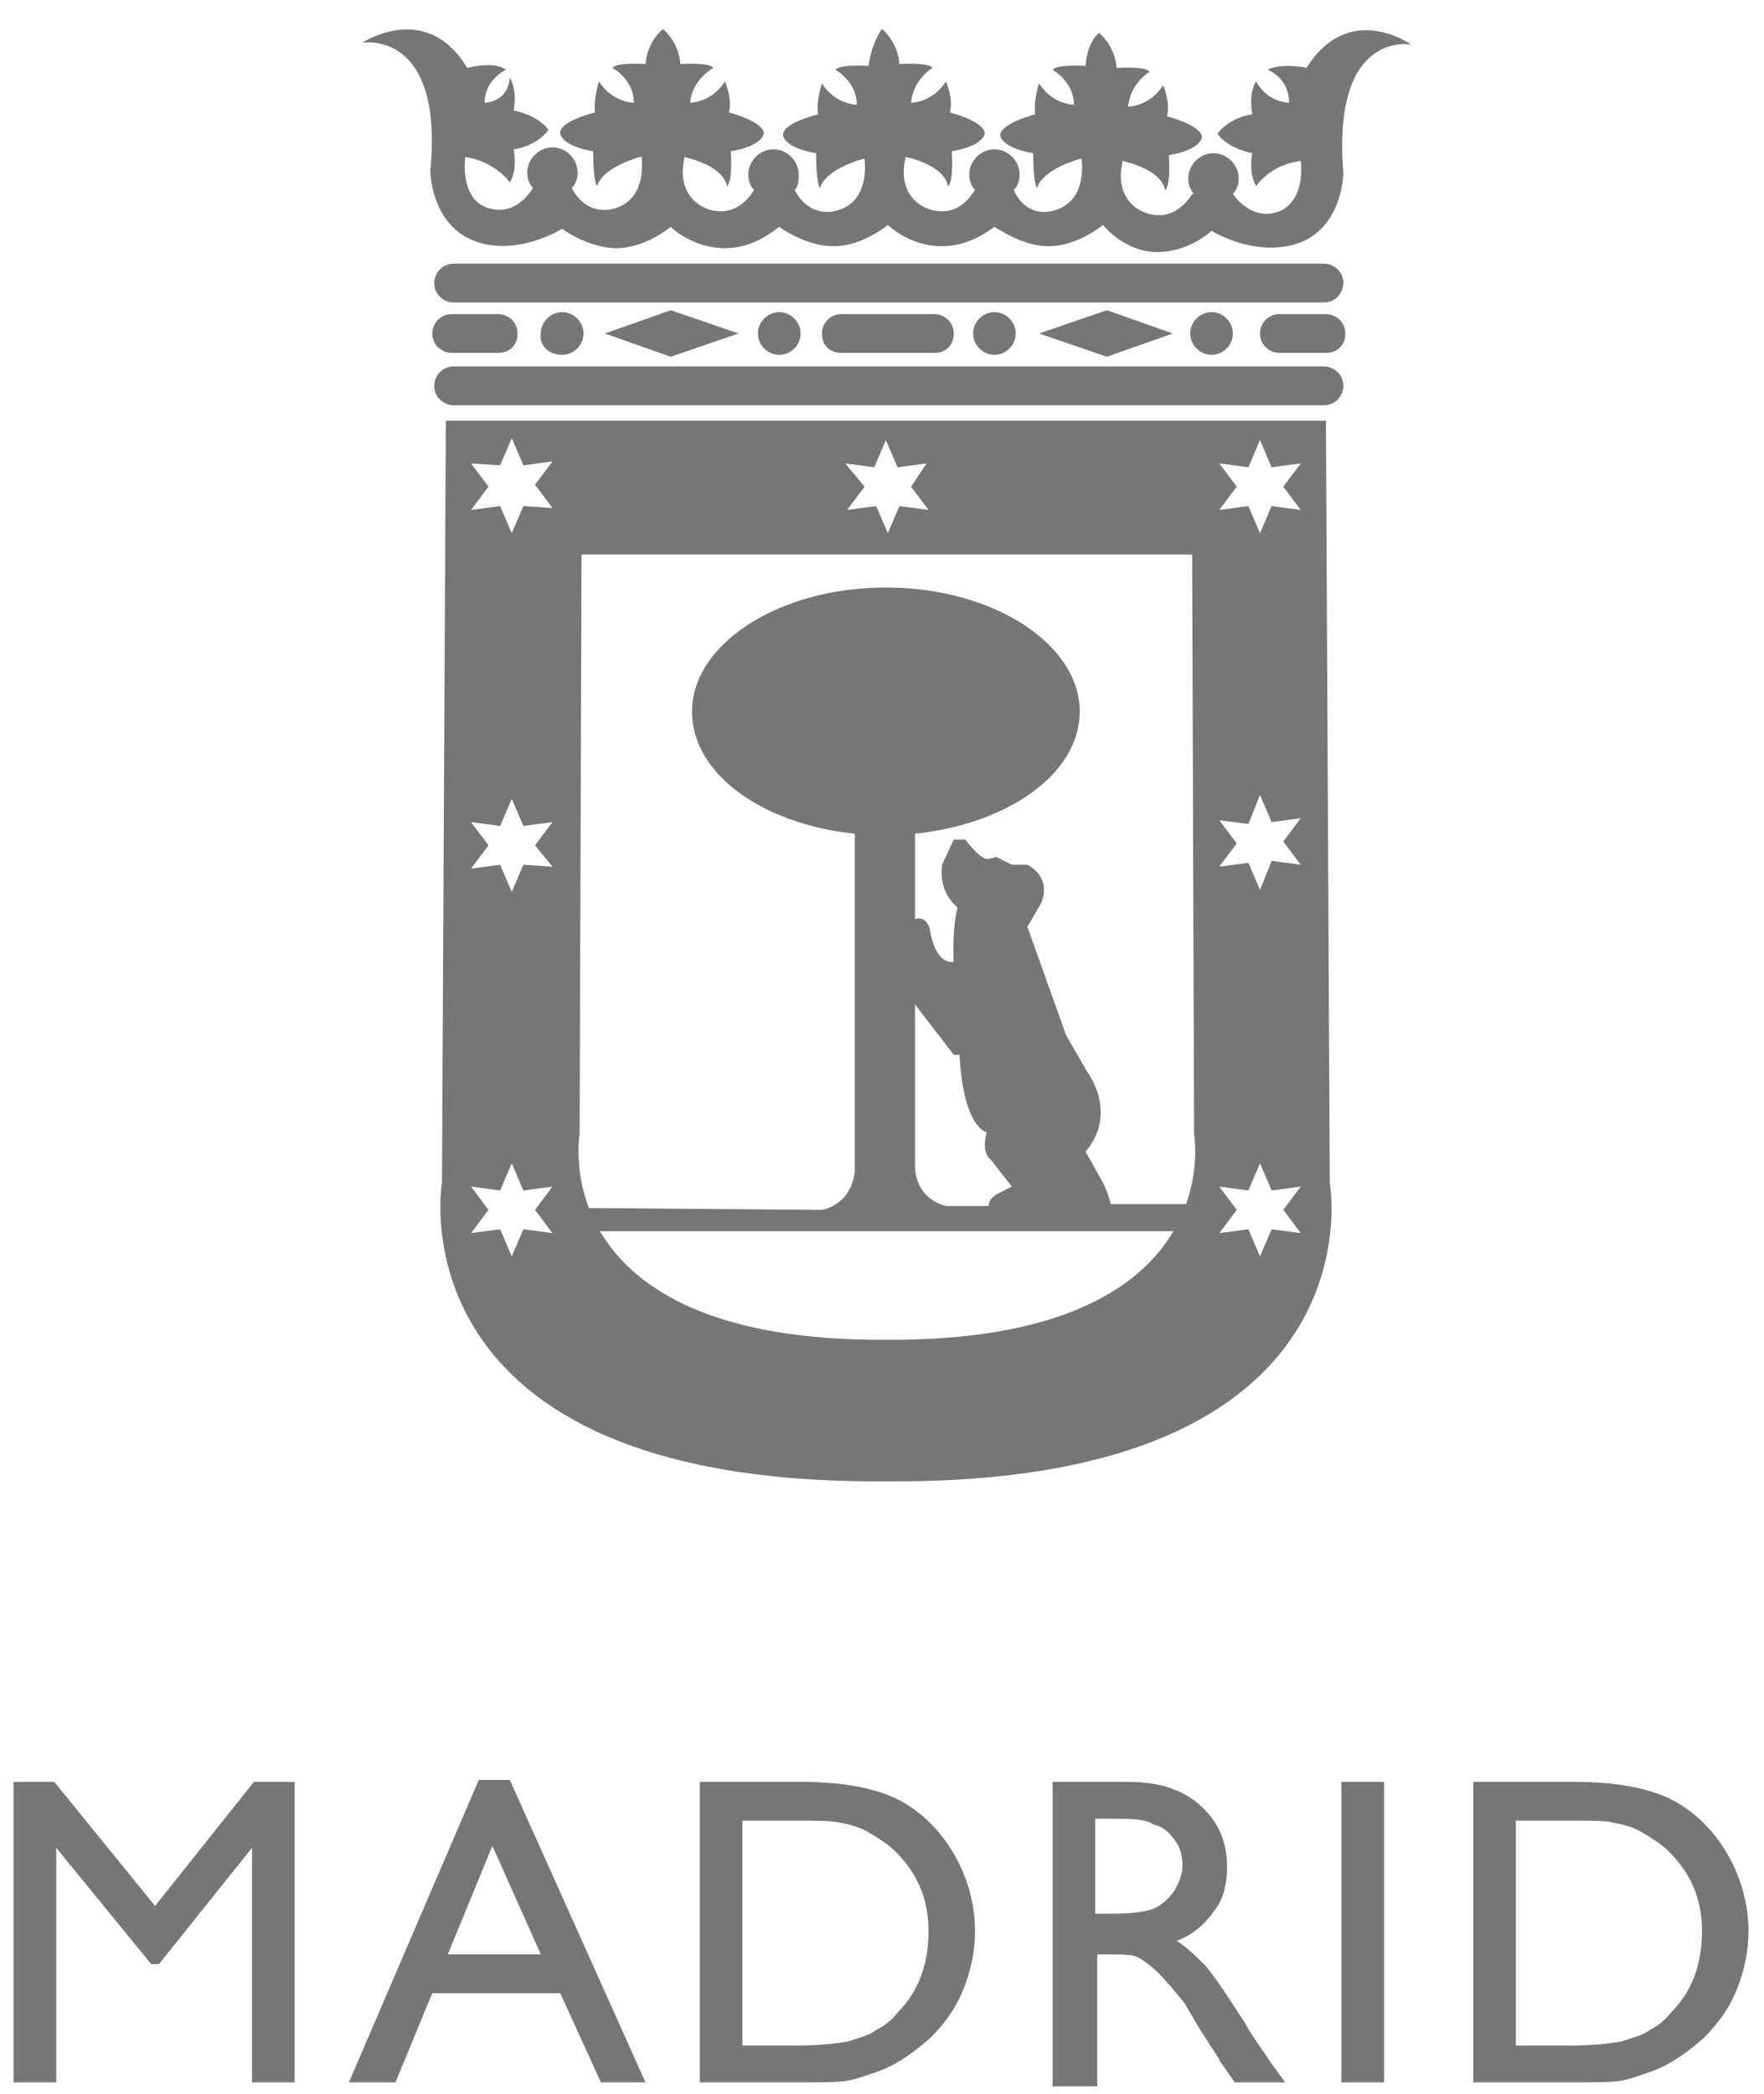 <?xml version="1.0" encoding="utf-8"?>
<!-- Generator: Adobe Illustrator 17.0.0, SVG Export Plug-In . SVG Version: 6.00 Build 0)  -->
<!DOCTYPE svg PUBLIC "-//W3C//DTD SVG 1.1//EN" "http://www.w3.org/Graphics/SVG/1.1/DTD/svg11.dtd">
<svg version="1.1" id="Layer_1" xmlns:x="http://ns.adobe.com/Extensibility/1.0/" xmlns:i="http://ns.adobe.com/AdobeIllustrator/10.0/" xmlns:graph="http://ns.adobe.com/Graphs/1.0/"
	 xmlns="http://www.w3.org/2000/svg" xmlns:xlink="http://www.w3.org/1999/xlink" xmlns:a="http://ns.adobe.com/AdobeSVGViewerExtensions/3.0/"
	 x="0px" y="0px" width="91px" height="108px" viewBox="0 0 91 108" style="enable-background:new 0 0 91 108;"
	 xml:space="preserve">
<g id="Tools_-_Grey">
</g>
<g>
	<polygon style="fill:#767676;" points="13.1,91.9 15.2,91.9 15.2,107.4 13,107.4 13,95.3 8.2,101.3 7.8,101.3 2.9,95.3 2.9,107.4 
		0.7,107.4 0.7,91.9 2.8,91.9 8,98.3 	"/>
	<path style="fill:#767676;" d="M27.9,100.8l-2.5-5.6l-2.3,5.6H27.9z M24.7,91.8h1.6l7,15.6h-2.3l-2.1-4.6h-6.6l-1.9,4.6H18
		L24.7,91.8z"/>
	<path style="fill:#767676;" d="M41.1,93.9h-2.8v11.6h2.8c1.1,0,2-0.1,2.6-0.2c0.6-0.2,1.1-0.3,1.5-0.6c0.4-0.2,0.8-0.5,1.1-0.9
		c1.1-1.1,1.6-2.5,1.6-4.2c0-1.7-0.6-3-1.7-4.1c-0.4-0.4-0.9-0.7-1.4-1c-0.5-0.3-1-0.4-1.5-0.5C42.9,93.9,42.1,93.9,41.1,93.9
		 M36.1,107.4V91.9h5.2c2.1,0,3.8,0.3,5,0.9c1.2,0.6,2.2,1.6,2.9,2.8c0.7,1.2,1.1,2.6,1.1,4c0,1-0.2,2-0.6,3c-0.4,1-1,1.8-1.7,2.5
		c-0.8,0.7-1.6,1.3-2.6,1.7c-0.6,0.2-1.1,0.4-1.6,0.5c-0.5,0.1-1.4,0.1-2.8,0.1H36.1z"/>
	<path style="fill:#767676;" d="M57.2,93.8h-0.7v4.9h0.8c1.1,0,1.9-0.1,2.3-0.3c0.4-0.2,0.7-0.5,1-0.9c0.2-0.4,0.4-0.8,0.4-1.3
		c0-0.5-0.1-0.9-0.4-1.3c-0.3-0.4-0.6-0.7-1.1-0.8C59.1,93.8,58.3,93.8,57.2,93.8 M54.3,107.4V91.9h3.9c1.6,0,2.8,0.4,3.7,1.2
		c0.9,0.8,1.4,1.8,1.4,3.2c0,0.9-0.2,1.7-0.7,2.3c-0.5,0.7-1.1,1.2-1.9,1.5c0.5,0.3,1,0.8,1.5,1.3c0.5,0.6,1.1,1.5,2,2.9
		c0.5,0.9,1,1.5,1.3,2l0.8,1.1h-2.6l-0.7-1c0,0-0.1-0.1-0.1-0.2l-0.4-0.6l-0.7-1.1l-0.7-1.2c-0.5-0.6-0.9-1.1-1.3-1.5
		c-0.4-0.4-0.7-0.6-1-0.8c-0.3-0.2-0.8-0.2-1.6-0.2h-0.6v6.8H54.3z"/>
	<rect x="69.2" y="91.9" style="fill:#767676;" width="2.2" height="15.5"/>
	<path style="fill:#767676;" d="M81,93.9h-2.8v11.6h2.8c1.1,0,2-0.1,2.6-0.2c0.6-0.2,1.1-0.3,1.5-0.6c0.4-0.2,0.8-0.5,1.1-0.9
		c1.1-1.1,1.6-2.5,1.6-4.2c0-1.7-0.6-3-1.7-4.1c-0.4-0.4-0.9-0.7-1.4-1c-0.5-0.3-1-0.4-1.5-0.5C82.9,93.9,82.1,93.9,81,93.9
		 M76,107.4V91.9h5.2c2.1,0,3.8,0.3,5,0.9c1.2,0.6,2.2,1.6,2.9,2.8c0.7,1.2,1.1,2.6,1.1,4c0,1-0.2,2-0.6,3c-0.4,1-1,1.8-1.7,2.5
		c-0.8,0.7-1.6,1.3-2.6,1.7c-0.6,0.2-1.1,0.4-1.6,0.5c-0.5,0.1-1.4,0.1-2.8,0.1H76z"/>
	<path style="fill:#767676;" d="M47.2,60.2v-8.4l2,2.6l0.3,0c0.2,3.8,1.4,4,1.4,4c-0.3,1.1,0.2,1.4,0.2,1.4l1.1,1.4l-0.8,0.4
		C51.1,61.8,51,62,51,62.2l-2.2,0C48.9,62.2,47.3,62,47.2,60.2 M61.4,62.1l-4.1,0c-0.1-0.5-0.4-1.1-0.4-1.1L56,59.4
		c1.7-2,0.1-4.1,0.1-4.1L55,53.4L53,47.8l0.7-1.2c0.6-1.4-0.7-2-0.7-2l-0.8,0l-0.8-0.4l-0.4,0.1c-0.4,0.1-1.2-1-1.2-1h-0.6l-0.6,1.3
		c-0.2,1.5,0.8,2.2,0.8,2.2c-0.3,1.1-0.2,2.8-0.2,2.8c-0.5,0.1-1-0.4-1.2-1.5c-0.1-0.7-0.5-0.8-0.8-0.7v-4.4
		c4.8-0.5,8.5-3.1,8.5-6.3c0-3.5-4.5-6.4-10-6.4c-5.5,0-10,2.9-10,6.4c0,3.2,3.6,5.8,8.4,6.3v17.4c-0.2,1.8-1.7,2-1.7,2l-12.5-0.1
		h-0.6l0.2,1.2h32.4l0.3-1.2H61.4z"/>
	<path style="fill:#767676;" d="M67.1,26.3l-1.5-0.2L65,27.5l-0.6-1.4l-1.5,0.2l0.9-1.2l-0.9-1.2l1.5,0.2l0.6-1.4l0.6,1.4l1.5-0.2
		l-0.9,1.2L67.1,26.3z M67.1,63.6l-1.5-0.2L65,64.8l-0.6-1.4l-1.5,0.2l0.9-1.2l-0.9-1.2l1.5,0.2l0.6-1.4l0.6,1.4l1.5-0.2l-0.9,1.2
		L67.1,63.6z M62.9,42.3l1.5,0.2L65,41l0.6,1.4l1.5-0.2l-0.9,1.2l0.9,1.2l-1.5-0.2L65,45.9l-0.6-1.4l-1.5,0.2l0.9-1.2L62.9,42.3z
		 M45.7,69.1C28,69.2,29.9,58.5,29.9,58.5L30,28.6h31.5l0.1,29.9C61.6,58.5,63.5,69.2,45.7,69.1 M28.5,44.7L27,44.6L26.4,46
		l-0.6-1.4l-1.5,0.2l0.9-1.2l-0.9-1.2l1.5,0.2l0.6-1.4l0.6,1.4l1.5-0.2l-0.9,1.2L28.5,44.7z M28.5,63.6L27,63.4l-0.6,1.4l-0.6-1.4
		l-1.5,0.2l0.9-1.2l-0.9-1.2l1.5,0.2l0.6-1.4l0.6,1.4l1.5-0.2l-0.9,1.2L28.5,63.6z M25.8,24l0.6-1.4L27,24l1.5-0.2l-0.9,1.2l0.9,1.2
		L27,26.1l-0.6,1.4l-0.6-1.4l-1.5,0.2l0.9-1.2l-0.9-1.2L25.8,24z M43.6,23.9l1.5,0.2l0.6-1.4l0.6,1.4l1.5-0.2L47,25.1l0.9,1.2
		l-1.5-0.2l-0.6,1.4l-0.6-1.4l-1.5,0.2l0.9-1.2L43.6,23.9z M68.6,61l-0.2-39.3H23L22.8,61c0,0-2.7,15.6,22.9,15.4
		C71.4,76.6,68.6,61,68.6,61"/>
	<path style="fill:#767676;" d="M68.3,20.9c0.6,0,1-0.5,1-1c0-0.6-0.5-1-1-1H23.4c-0.6,0-1,0.5-1,1c0,0.6,0.5,1,1,1H68.3z"/>
	<path style="fill:#767676;" d="M68.3,15.6c0.6,0,1-0.5,1-1c0-0.6-0.5-1-1-1H23.4c-0.6,0-1,0.5-1,1c0,0.6,0.5,1,1,1H68.3z"/>
	<path style="fill:#767676;" d="M25.7,18.2c0.6,0,1-0.4,1-1c0-0.6-0.5-1-1-1h-2.4c-0.6,0-1,0.5-1,1c0,0.6,0.5,1,1,1H25.7z"/>
	<path style="fill:#767676;" d="M48.2,18.2c0.6,0,1-0.4,1-1c0-0.6-0.5-1-1-1h-4.8c-0.6,0-1,0.5-1,1c0,0.6,0.4,1,1,1H48.2z"/>
	<path style="fill:#767676;" d="M68.4,18.2c0.6,0,1-0.4,1-1c0-0.6-0.5-1-1-1H66c-0.6,0-1,0.5-1,1c0,0.6,0.5,1,1,1H68.4z"/>
	<path style="fill:#767676;" d="M29,18.3c0.6,0,1.1-0.5,1.1-1.1c0-0.6-0.5-1.1-1.1-1.1c-0.6,0-1.1,0.5-1.1,1.1
		C27.8,17.8,28.3,18.3,29,18.3"/>
	<path style="fill:#767676;" d="M40.2,18.3c0.6,0,1.1-0.5,1.1-1.1c0-0.6-0.5-1.1-1.1-1.1c-0.6,0-1.1,0.5-1.1,1.1
		C39.1,17.8,39.6,18.3,40.2,18.3"/>
	<path style="fill:#767676;" d="M51.3,18.3c0.6,0,1.1-0.5,1.1-1.1c0-0.6-0.5-1.1-1.1-1.1c-0.6,0-1.1,0.5-1.1,1.1
		C50.2,17.8,50.7,18.3,51.3,18.3"/>
	<path style="fill:#767676;" d="M62.5,18.3c0.6,0,1.1-0.5,1.1-1.1c0-0.6-0.5-1.1-1.1-1.1c-0.6,0-1.1,0.5-1.1,1.1
		C61.4,17.8,61.9,18.3,62.5,18.3"/>
	<polygon style="fill:#767676;" points="57.1,16 53.6,17.2 57.1,18.4 60.5,17.2 	"/>
	<polygon style="fill:#767676;" points="34.6,16 31.2,17.2 34.6,18.4 38.1,17.2 	"/>
	<path style="fill:#767676;" d="M28.2,9.9L28.2,9.9C28.2,9.8,28.2,9.9,28.2,9.9L28.2,9.9z M67.4,3.5c-0.4-0.1-1.5-0.2-2,0.1
		c0,0,1.1,0.4,1.1,1.7c0,0-1.1,0-1.7-1.1c0,0-0.4,0.5-0.2,1.7c0,0-1.1,0.1-1.8,1c0.6,0.8,1.8,1,1.8,1c-0.2,1.1,0.2,1.7,0.2,1.7
		s0.7-1.1,2.3-1.3v0c0,0,0.3,2-1.1,2.6c-1.3,0.5-2.2-0.6-2.4-0.9c0.2-0.2,0.3-0.5,0.3-0.8c0-0.7-0.6-1.3-1.3-1.3
		c-0.7,0-1.3,0.6-1.3,1.3c0,0.3,0.1,0.6,0.3,0.8l-0.1,0c0,0-0.6,1.1-1.7,1.1c-1.1,0-2.3-0.9-1.9-2.7l0-0.1h0c0,0,2,0.4,2.2,1.5
		c0,0,0.3-0.1,0.2-1.8c0,0,1.5-0.2,1.7-0.9l0-0.1c-0.2-0.6-1.8-1-1.8-1c0.2-0.7-0.2-1.6-0.2-1.6c-0.7,1.1-1.8,1.1-1.8,1.1
		c0.1-1.2,1.1-1.8,1.1-1.8c-0.2-0.3-1.7-0.2-1.7-0.2c-0.1-1.2-0.9-1.8-0.9-1.8S56.1,2.1,56,3.4c0,0-1.5-0.1-1.7,0.2
		c0,0,1.1,0.6,1.1,1.8c0,0-1.1,0-1.8-1.1c0,0-0.3,0.9-0.2,1.6c0,0-1.6,0.4-1.8,1l0,0.1c0.2,0.7,1.7,0.9,1.7,0.9
		c0,1.6,0.2,1.8,0.2,1.8c0.3-1,2.2-1.5,2.2-1.5l0.1,0v0c0.1,1-0.1,2.4-1.6,2.7c-1.1,0.2-1.7-0.6-1.9-1.1c0.2-0.2,0.3-0.5,0.3-0.8
		c0-0.7-0.6-1.3-1.3-1.3s-1.3,0.6-1.3,1.3c0,0.3,0.1,0.6,0.3,0.8c-0.1,0.1-0.6,1.1-1.7,1.1c-1.1,0-2.3-0.9-1.9-2.7l0-0.1
		c0.1,0,2,0.4,2.2,1.5c0,0,0.3-0.1,0.2-1.8c0,0,1.5-0.2,1.7-0.9l0-0.1c-0.2-0.6-1.8-1-1.8-1c0.2-0.7-0.2-1.6-0.2-1.6
		c-0.7,1.1-1.8,1.1-1.8,1.1c0.1-1.2,1.1-1.8,1.1-1.8c-0.2-0.3-1.7-0.2-1.7-0.2c-0.1-1.2-0.9-1.8-0.9-1.8S45,2.1,44.8,3.4
		c0,0-1.5-0.1-1.7,0.2c0,0,1.1,0.6,1.1,1.8c0,0-1.1,0-1.8-1.1c0,0-0.3,0.9-0.2,1.6c0,0-1.7,0.4-1.8,1l0,0.1c0.2,0.7,1.7,0.9,1.7,0.9
		c0,1.6,0.2,1.8,0.2,1.8c0.3-1,2.2-1.5,2.2-1.5l0.1,0v0c0.1,1-0.1,2.4-1.6,2.7c-1.2,0.2-1.8-0.7-2-1.1c0.2-0.2,0.2-0.5,0.2-0.8
		c0-0.7-0.6-1.3-1.3-1.3c-0.7,0-1.3,0.6-1.3,1.3c0,0.3,0.1,0.6,0.3,0.8l0,0c0,0-0.6,1.1-1.7,1.1c-1.1,0-2.3-0.9-1.9-2.7l0-0.1h0
		c0,0,2,0.4,2.2,1.5c0,0,0.3-0.1,0.2-1.8c0,0,1.5-0.2,1.7-0.9l0-0.1c-0.2-0.6-1.8-1-1.8-1c0.2-0.7-0.2-1.6-0.2-1.6
		c-0.7,1.1-1.8,1.1-1.8,1.1c0.1-1.2,1.2-1.8,1.2-1.8c-0.2-0.3-1.7-0.2-1.7-0.2c-0.1-1.2-0.9-1.8-0.9-1.8s-0.8,0.6-0.9,1.8
		c0,0-1.5-0.1-1.7,0.2c0,0,1.1,0.6,1.1,1.8c0,0-1.1,0-1.8-1.1c0,0-0.3,0.9-0.2,1.6c0,0-1.7,0.4-1.8,1l0,0.1c0.2,0.7,1.7,0.9,1.7,0.9
		c0,1.6,0.2,1.8,0.2,1.8c0.3-1,2.2-1.5,2.2-1.5l0.1,0v0c0.1,1-0.1,2.4-1.6,2.7c-1.2,0.2-1.8-0.7-2-1.1c0.2-0.2,0.3-0.5,0.3-0.8
		c0-0.7-0.6-1.3-1.3-1.3c-0.7,0-1.3,0.6-1.3,1.3c0,0.3,0.1,0.6,0.3,0.8c-0.2,0.3-1,1.5-2.4,1c-1.4-0.5-1.1-2.6-1.1-2.6l0,0
		c1.5,0.2,2.3,1.3,2.3,1.3s0.4-0.5,0.2-1.7c0,0,1.1-0.1,1.8-1c-0.6-0.8-1.8-1-1.8-1c0.2-1.1-0.2-1.7-0.2-1.7C26.2,5.3,25,5.3,25,5.3
		c0-1.2,1.1-1.7,1.1-1.7c-0.5-0.4-1.6-0.2-2-0.1C22,0,18.7,2.2,18.7,2.2s4.2-0.7,3.5,6.6c0,0,0,2.7,2.2,3.6c2,0.8,4.1-0.3,4.6-0.6
		c0.4,0.3,1.6,1,2.8,1c1.5,0,2.8-1.1,2.8-1.1s1.1,1.1,2.8,1.1c1.5,0,2.5-0.9,2.8-1.1c0.4,0.3,1.6,1,2.8,1c1.5,0,2.8-1.1,2.8-1.1
		s1.1,1.1,2.8,1.1c1.4,0,2.4-0.8,2.7-1c0.5,0.3,1.6,1,2.8,1c1.5,0,2.8-1.1,2.8-1.1S58,13,59.7,13c1.5,0,2.6-0.9,2.8-1.1
		c0.3,0.2,2.5,1.4,4.6,0.6c2.2-0.9,2.2-3.6,2.2-3.6c-0.6-7.4,3.5-6.6,3.5-6.6S69.6,0,67.4,3.5"/>
</g>
<g id="Home">
	<g id="Delete">
	</g>
	<g id="Credit_Card">
	</g>
</g>
</svg>
